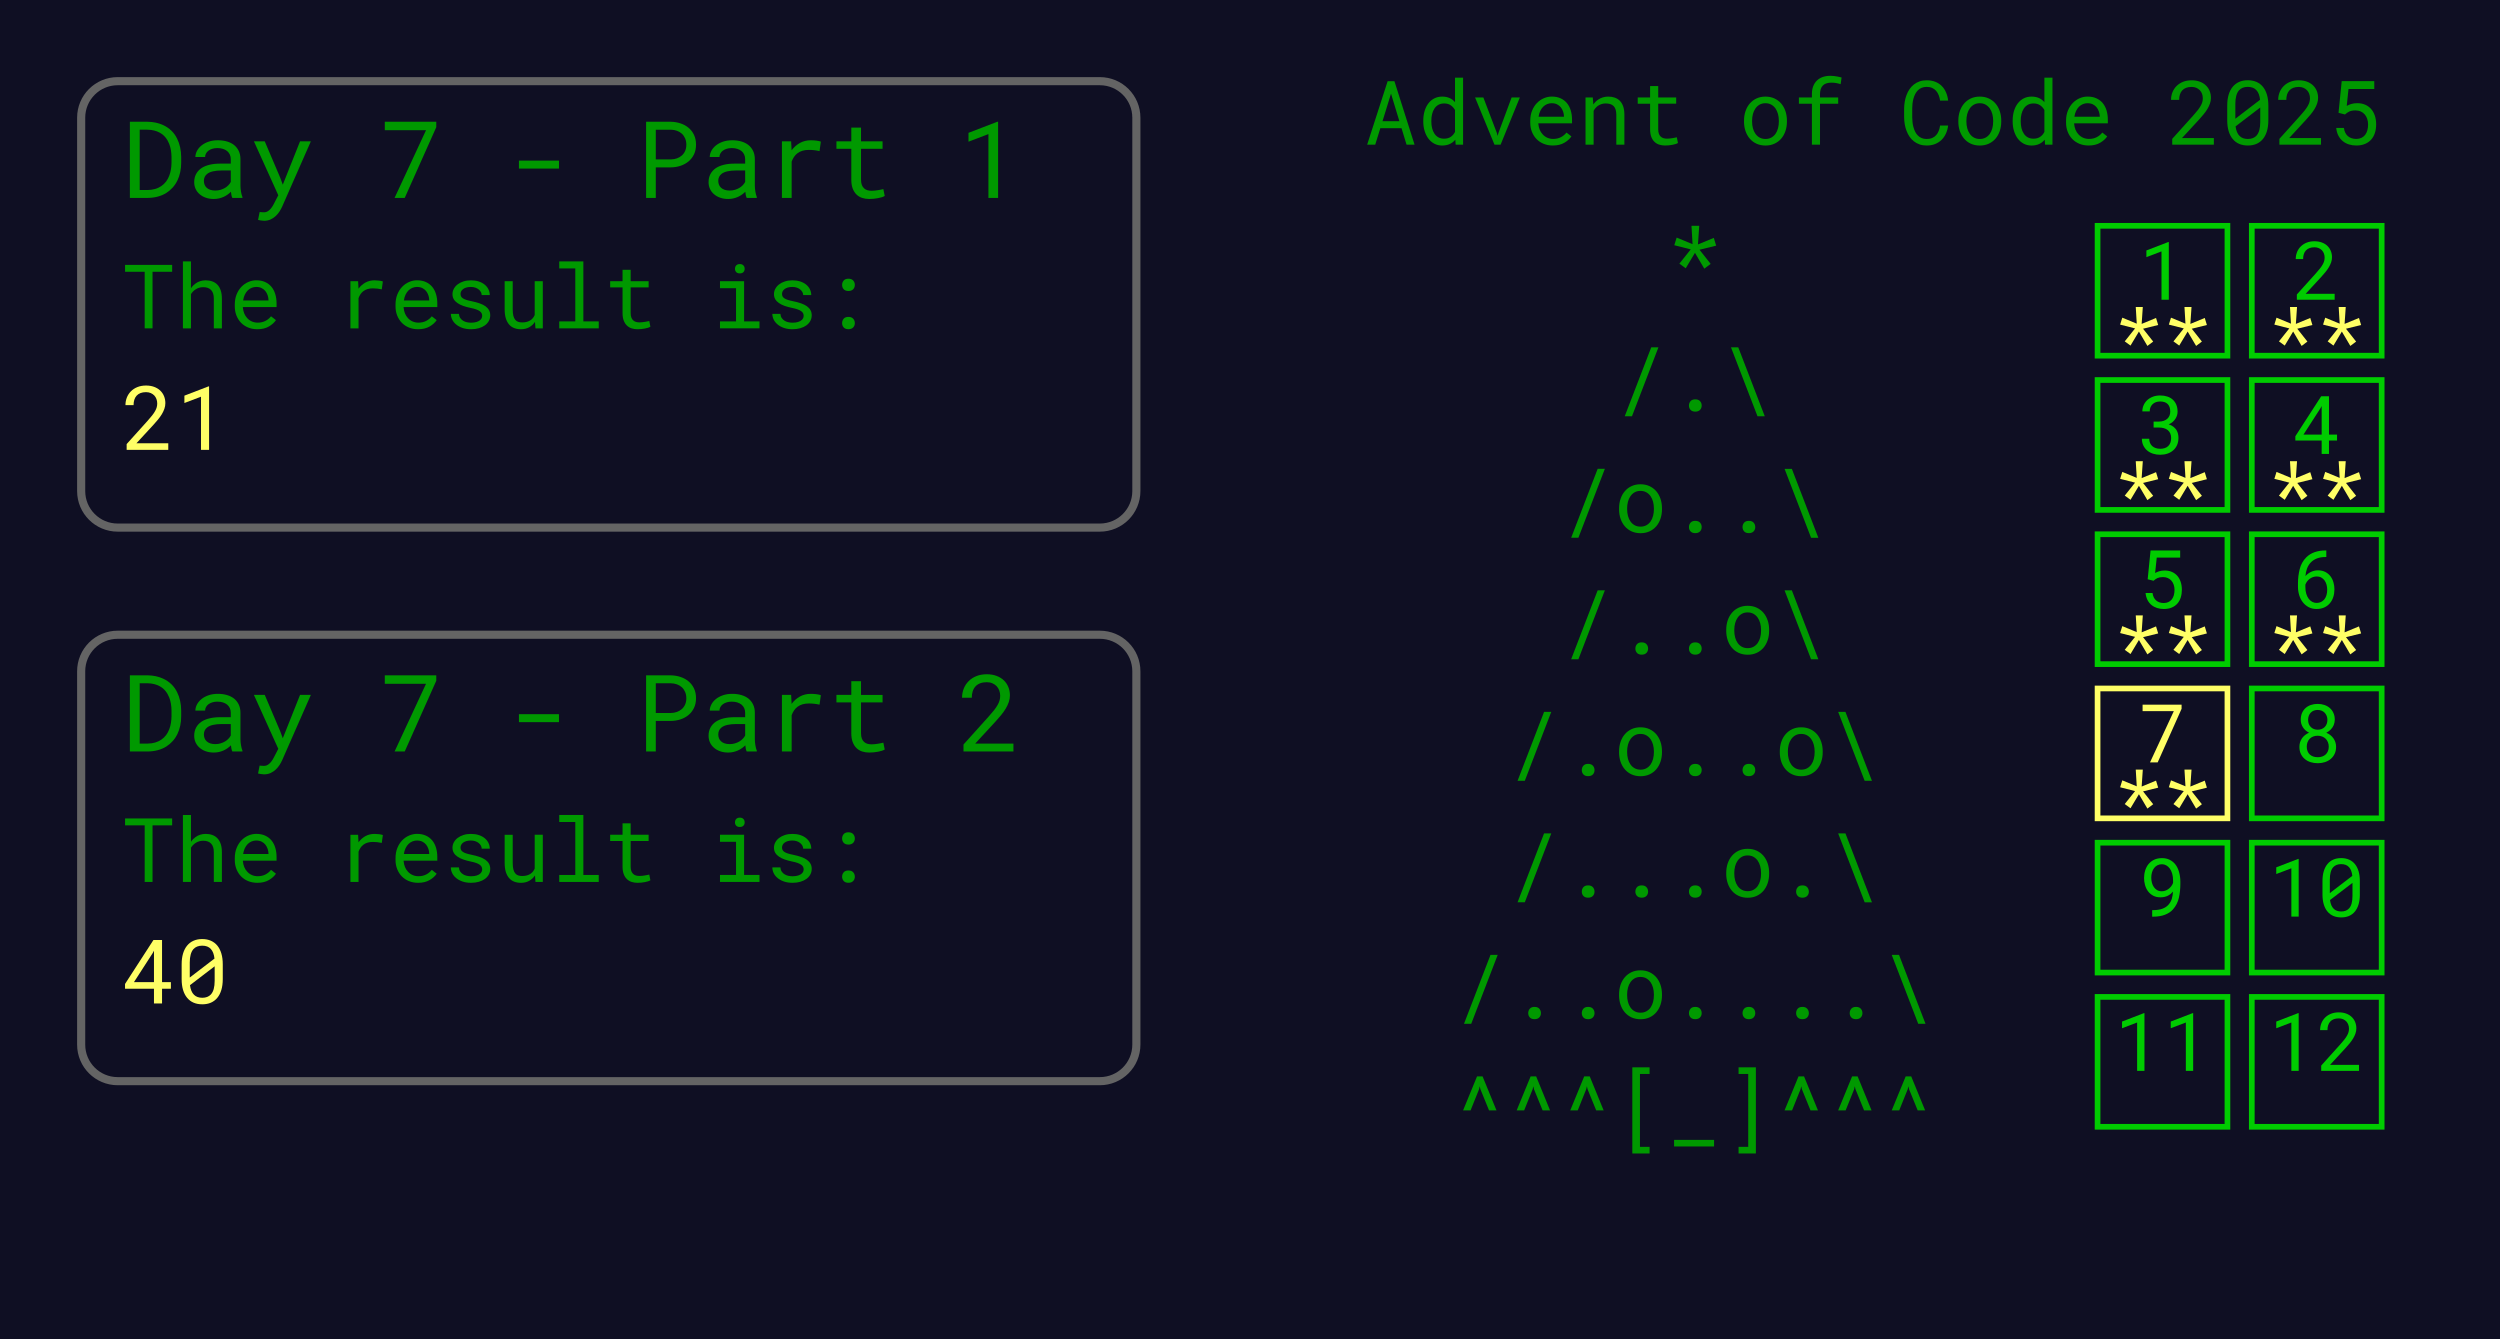 <svg class="typst-doc" viewBox="0 0 308 165" width="308" height="165" xmlns="http://www.w3.org/2000/svg" xmlns:xlink="http://www.w3.org/1999/xlink"><defs><clipPath id="c0"><rect width="308" height="165"/></clipPath></defs><g transform="translate(0,0)"><rect width="308" height="165" fill="white"/><g clip-path="url(#c0)">
    <path class="typst-shape" fill="#0f0f23" fill-rule="nonzero" d="M 0 0v 165 h 308 v -165 Z "/>
    <g>
        <g class="typst-group">
            <g>
                <g class="typst-group" transform="matrix(1 0 0 1 10 10)">
                    <g>
                        <path class="typst-shape" fill="none" stroke="#64646440" stroke-width="1" stroke-linecap="butt" stroke-linejoin="miter" stroke-miterlimit="4" d="M 0 0m 4.5 0 h 121 c 2.485 0 4.5 2.015 4.5 4.5 v 46 c 0 2.485 -2.015 4.5 -4.5 4.5 h -121 c -2.485 0 -4.5 -2.015 -4.5 -4.5 v -46 c 0 -2.485 2.015 -4.5 4.5 -4.5 "/>
                        <g class="typst-group" transform="matrix(1 0 0 1 5 5)">
                            <g>
                                <g class="typst-text" transform="matrix(1 0 0 -1 0 9.384)">
                                    <use xlink:href="#g5CF83030697C0A6F5DDA3AE155295945" x="0" y="0" fill="#009900" fill-rule="nonzero"/>
                                    <use xlink:href="#gEA4284B3265C519BBDB12F5ED0DA6E96" x="7.921" y="0" fill="#009900" fill-rule="nonzero"/>
                                    <use xlink:href="#g15B3DD3BFA29F8028D0420237C7A58C6" x="15.843" y="0" fill="#009900" fill-rule="nonzero"/>
                                    <use xlink:href="#g30B86622F8C98E60E7B8EAD6448BA6D5" x="31.685" y="0" fill="#009900" fill-rule="nonzero"/>
                                    <use xlink:href="#g94D540C94C4C0C46735C8E3C249DFEC8" x="47.528" y="0" fill="#009900" fill-rule="nonzero"/>
                                    <use xlink:href="#gF5A1A572AC3D592DCFE90DD97944FB36" x="63.37" y="0" fill="#009900" fill-rule="nonzero"/>
                                    <use xlink:href="#gEA4284B3265C519BBDB12F5ED0DA6E96" x="71.292" y="0" fill="#009900" fill-rule="nonzero"/>
                                    <use xlink:href="#gE6F0A2FC74C991A2BFA7AB1F9D12FE14" x="79.213" y="0" fill="#009900" fill-rule="nonzero"/>
                                    <use xlink:href="#g613561129963E0C6807664CC195D2A8E" x="87.134" y="0" fill="#009900" fill-rule="nonzero"/>
                                    <use xlink:href="#g23E7229C2E2FBFE805A31E1F927C801C" x="102.977" y="0" fill="#009900" fill-rule="nonzero"/>
                                </g>
                            </g>
                        </g>
                        <g class="typst-text" transform="matrix(1 0 0 -1 5 30.455)">
                            <use xlink:href="#g521B18007ED7DB1936D3C262CFAFA8E7" x="0" y="0" fill="#009900" fill-rule="nonzero"/>
                            <use xlink:href="#gAF5E62F68EAB64257747D4889EBA7CD5" x="6.601" y="0" fill="#009900" fill-rule="nonzero"/>
                            <use xlink:href="#gB964FB2310A27E3C121BED584B0093D2" x="13.202" y="0" fill="#009900" fill-rule="nonzero"/>
                            <use xlink:href="#gAE1A5A02F2654735ECF51833EF35616B" x="26.404" y="0" fill="#009900" fill-rule="nonzero"/>
                            <use xlink:href="#gB964FB2310A27E3C121BED584B0093D2" x="33.005" y="0" fill="#009900" fill-rule="nonzero"/>
                            <use xlink:href="#gF405249A1EED20D4AC7C3B79DF575ABD" x="39.606" y="0" fill="#009900" fill-rule="nonzero"/>
                            <use xlink:href="#g895FE346C267787A72BA37A123CA88B8" x="46.208" y="0" fill="#009900" fill-rule="nonzero"/>
                            <use xlink:href="#g8F0B69C85132B035C800CF46D973A2D" x="52.809" y="0" fill="#009900" fill-rule="nonzero"/>
                            <use xlink:href="#g75438C3804C6F1AF7DAB490F32572CE8" x="59.41" y="0" fill="#009900" fill-rule="nonzero"/>
                            <use xlink:href="#gB141D0F96CEE60ED1DBDFD5CCCAAFFA7" x="72.612" y="0" fill="#009900" fill-rule="nonzero"/>
                            <use xlink:href="#gF405249A1EED20D4AC7C3B79DF575ABD" x="79.213" y="0" fill="#009900" fill-rule="nonzero"/>
                            <use xlink:href="#g625375B0191015D55E41EA56712089F" x="85.814" y="0" fill="#009900" fill-rule="nonzero"/>
                        </g>
                        <g class="typst-text" transform="matrix(1 0 0 -1 5 45.425)">
                            <use xlink:href="#g8C1C2A4B81A20955359C2270594B3A41" x="0" y="0" fill="#ffff66" fill-rule="nonzero"/>
                            <use xlink:href="#g3426A5F99EBF39194998225A0865BC92" x="6.601" y="0" fill="#ffff66" fill-rule="nonzero"/>
                        </g>
                    </g>
                </g>
                <g class="typst-group" transform="matrix(1 0 0 1 10 78.2)">
                    <g>
                        <path class="typst-shape" fill="none" stroke="#64646440" stroke-width="1" stroke-linecap="butt" stroke-linejoin="miter" stroke-miterlimit="4" d="M 0 0m 4.5 0 h 121 c 2.485 0 4.5 2.015 4.5 4.5 v 46 c 0 2.485 -2.015 4.5 -4.5 4.5 h -121 c -2.485 0 -4.5 -2.015 -4.5 -4.5 v -46 c 0 -2.485 2.015 -4.5 4.5 -4.5 "/>
                        <g class="typst-group" transform="matrix(1 0 0 1 5 5)">
                            <g>
                                <g class="typst-text" transform="matrix(1 0 0 -1 0 9.384)">
                                    <use xlink:href="#g5CF83030697C0A6F5DDA3AE155295945" x="0" y="0" fill="#009900" fill-rule="nonzero"/>
                                    <use xlink:href="#gEA4284B3265C519BBDB12F5ED0DA6E96" x="7.921" y="0" fill="#009900" fill-rule="nonzero"/>
                                    <use xlink:href="#g15B3DD3BFA29F8028D0420237C7A58C6" x="15.843" y="0" fill="#009900" fill-rule="nonzero"/>
                                    <use xlink:href="#g30B86622F8C98E60E7B8EAD6448BA6D5" x="31.685" y="0" fill="#009900" fill-rule="nonzero"/>
                                    <use xlink:href="#g94D540C94C4C0C46735C8E3C249DFEC8" x="47.528" y="0" fill="#009900" fill-rule="nonzero"/>
                                    <use xlink:href="#gF5A1A572AC3D592DCFE90DD97944FB36" x="63.37" y="0" fill="#009900" fill-rule="nonzero"/>
                                    <use xlink:href="#gEA4284B3265C519BBDB12F5ED0DA6E96" x="71.292" y="0" fill="#009900" fill-rule="nonzero"/>
                                    <use xlink:href="#gE6F0A2FC74C991A2BFA7AB1F9D12FE14" x="79.213" y="0" fill="#009900" fill-rule="nonzero"/>
                                    <use xlink:href="#g613561129963E0C6807664CC195D2A8E" x="87.134" y="0" fill="#009900" fill-rule="nonzero"/>
                                    <use xlink:href="#g7EE4260D0B8B1596B86DEC5828EDCA04" x="102.977" y="0" fill="#009900" fill-rule="nonzero"/>
                                </g>
                            </g>
                        </g>
                        <g class="typst-text" transform="matrix(1 0 0 -1 5 30.455)">
                            <use xlink:href="#g521B18007ED7DB1936D3C262CFAFA8E7" x="0" y="0" fill="#009900" fill-rule="nonzero"/>
                            <use xlink:href="#gAF5E62F68EAB64257747D4889EBA7CD5" x="6.601" y="0" fill="#009900" fill-rule="nonzero"/>
                            <use xlink:href="#gB964FB2310A27E3C121BED584B0093D2" x="13.202" y="0" fill="#009900" fill-rule="nonzero"/>
                            <use xlink:href="#gAE1A5A02F2654735ECF51833EF35616B" x="26.404" y="0" fill="#009900" fill-rule="nonzero"/>
                            <use xlink:href="#gB964FB2310A27E3C121BED584B0093D2" x="33.005" y="0" fill="#009900" fill-rule="nonzero"/>
                            <use xlink:href="#gF405249A1EED20D4AC7C3B79DF575ABD" x="39.606" y="0" fill="#009900" fill-rule="nonzero"/>
                            <use xlink:href="#g895FE346C267787A72BA37A123CA88B8" x="46.208" y="0" fill="#009900" fill-rule="nonzero"/>
                            <use xlink:href="#g8F0B69C85132B035C800CF46D973A2D" x="52.809" y="0" fill="#009900" fill-rule="nonzero"/>
                            <use xlink:href="#g75438C3804C6F1AF7DAB490F32572CE8" x="59.41" y="0" fill="#009900" fill-rule="nonzero"/>
                            <use xlink:href="#gB141D0F96CEE60ED1DBDFD5CCCAAFFA7" x="72.612" y="0" fill="#009900" fill-rule="nonzero"/>
                            <use xlink:href="#gF405249A1EED20D4AC7C3B79DF575ABD" x="79.213" y="0" fill="#009900" fill-rule="nonzero"/>
                            <use xlink:href="#g625375B0191015D55E41EA56712089F" x="85.814" y="0" fill="#009900" fill-rule="nonzero"/>
                        </g>
                        <g class="typst-text" transform="matrix(1 0 0 -1 5 45.425)">
                            <use xlink:href="#g36B23EC795C890FF84D30B2174F1CD42" x="0" y="0" fill="#ffff66" fill-rule="nonzero"/>
                            <use xlink:href="#g17C78356B18CD743BDD3B12107D71B7D" x="6.601" y="0" fill="#ffff66" fill-rule="nonzero"/>
                        </g>
                    </g>
                </g>
                <g class="typst-group">
                    <g>
                        <g class="typst-group" transform="matrix(1 0 0 1 168 10)">
                            <g>
                                <g class="typst-text" transform="matrix(1 0 0 -1 0 7.82)">
                                    <use xlink:href="#g56C94841BA70D716444DAAD3BD5A8EB8" x="0" y="0" fill="#009900" fill-rule="nonzero"/>
                                    <use xlink:href="#g7E1D35CE93FDB66BA2DD0367244A2263" x="6.601" y="0" fill="#009900" fill-rule="nonzero"/>
                                    <use xlink:href="#g1EFC1B8CD8FC905B9AD03E7ED1D80FEF" x="13.202" y="0" fill="#009900" fill-rule="nonzero"/>
                                    <use xlink:href="#gB964FB2310A27E3C121BED584B0093D2" x="19.803" y="0" fill="#009900" fill-rule="nonzero"/>
                                    <use xlink:href="#g846BDFFF0DD5F693C6297E2786246993" x="26.404" y="0" fill="#009900" fill-rule="nonzero"/>
                                    <use xlink:href="#g75438C3804C6F1AF7DAB490F32572CE8" x="33.005" y="0" fill="#009900" fill-rule="nonzero"/>
                                    <use xlink:href="#g66DC7F52175B9D8EF71BE4CF22FDDA02" x="46.208" y="0" fill="#009900" fill-rule="nonzero"/>
                                    <use xlink:href="#g2D37A0DA37B07AF6C544BC3F7841C3A" x="52.809" y="0" fill="#009900" fill-rule="nonzero"/>
                                    <use xlink:href="#g8E611E68E8420B4B4EF22D127F79431A" x="66.011" y="0" fill="#009900" fill-rule="nonzero"/>
                                    <use xlink:href="#g66DC7F52175B9D8EF71BE4CF22FDDA02" x="72.612" y="0" fill="#009900" fill-rule="nonzero"/>
                                    <use xlink:href="#g7E1D35CE93FDB66BA2DD0367244A2263" x="79.213" y="0" fill="#009900" fill-rule="nonzero"/>
                                    <use xlink:href="#gB964FB2310A27E3C121BED584B0093D2" x="85.814" y="0" fill="#009900" fill-rule="nonzero"/>
                                    <use xlink:href="#g8C1C2A4B81A20955359C2270594B3A41" x="99.016" y="0" fill="#009900" fill-rule="nonzero"/>
                                    <use xlink:href="#g17C78356B18CD743BDD3B12107D71B7D" x="105.617" y="0" fill="#009900" fill-rule="nonzero"/>
                                    <use xlink:href="#g8C1C2A4B81A20955359C2270594B3A41" x="112.218" y="0" fill="#009900" fill-rule="nonzero"/>
                                    <use xlink:href="#g151DC20317B349C7537D9915A4F3A426" x="118.819" y="0" fill="#009900" fill-rule="nonzero"/>
                                </g>
                            </g>
                        </g>
                        <g class="typst-group">
                            <g>
                                <g class="typst-text" transform="matrix(1 0 0 -1 179.011 35.641)">
                                    <use xlink:href="#gDB5CB46053AC3FC441DA2369CDAF935" x="26.404" y="0" fill="#009900" fill-rule="nonzero"/>
                                </g>
                                <g class="typst-text" transform="matrix(1 0 0 -1 179.011 50.611)">
                                    <use xlink:href="#gFD9E9E9D125E383413FB7C601736EC03" x="19.803" y="0" fill="#009900" fill-rule="nonzero"/>
                                    <use xlink:href="#gB6CE1D71D8E0206F9C9F315B2A50557A" x="26.404" y="0" fill="#009900" fill-rule="nonzero"/>
                                    <use xlink:href="#gD8D5261EF8F7DFBC5D7428E1B090AC9D" x="33.005" y="0" fill="#009900" fill-rule="nonzero"/>
                                </g>
                                <g class="typst-text" transform="matrix(1 0 0 -1 179.011 65.581)">
                                    <use xlink:href="#gFD9E9E9D125E383413FB7C601736EC03" x="13.202" y="0" fill="#009900" fill-rule="nonzero"/>
                                    <use xlink:href="#g66DC7F52175B9D8EF71BE4CF22FDDA02" x="19.803" y="0" fill="#009900" fill-rule="nonzero"/>
                                    <use xlink:href="#gB6CE1D71D8E0206F9C9F315B2A50557A" x="26.404" y="0" fill="#009900" fill-rule="nonzero"/>
                                    <use xlink:href="#gB6CE1D71D8E0206F9C9F315B2A50557A" x="33.005" y="0" fill="#009900" fill-rule="nonzero"/>
                                    <use xlink:href="#gD8D5261EF8F7DFBC5D7428E1B090AC9D" x="39.606" y="0" fill="#009900" fill-rule="nonzero"/>
                                </g>
                                <g class="typst-text" transform="matrix(1 0 0 -1 179.011 80.552)">
                                    <use xlink:href="#gFD9E9E9D125E383413FB7C601736EC03" x="13.202" y="0" fill="#009900" fill-rule="nonzero"/>
                                    <use xlink:href="#gB6CE1D71D8E0206F9C9F315B2A50557A" x="19.803" y="0" fill="#009900" fill-rule="nonzero"/>
                                    <use xlink:href="#gB6CE1D71D8E0206F9C9F315B2A50557A" x="26.404" y="0" fill="#009900" fill-rule="nonzero"/>
                                    <use xlink:href="#g66DC7F52175B9D8EF71BE4CF22FDDA02" x="33.005" y="0" fill="#009900" fill-rule="nonzero"/>
                                    <use xlink:href="#gD8D5261EF8F7DFBC5D7428E1B090AC9D" x="39.606" y="0" fill="#009900" fill-rule="nonzero"/>
                                </g>
                                <g class="typst-text" transform="matrix(1 0 0 -1 179.011 95.522)">
                                    <use xlink:href="#gFD9E9E9D125E383413FB7C601736EC03" x="6.601" y="0" fill="#009900" fill-rule="nonzero"/>
                                    <use xlink:href="#gB6CE1D71D8E0206F9C9F315B2A50557A" x="13.202" y="0" fill="#009900" fill-rule="nonzero"/>
                                    <use xlink:href="#g66DC7F52175B9D8EF71BE4CF22FDDA02" x="19.803" y="0" fill="#009900" fill-rule="nonzero"/>
                                    <use xlink:href="#gB6CE1D71D8E0206F9C9F315B2A50557A" x="26.404" y="0" fill="#009900" fill-rule="nonzero"/>
                                    <use xlink:href="#gB6CE1D71D8E0206F9C9F315B2A50557A" x="33.005" y="0" fill="#009900" fill-rule="nonzero"/>
                                    <use xlink:href="#g66DC7F52175B9D8EF71BE4CF22FDDA02" x="39.606" y="0" fill="#009900" fill-rule="nonzero"/>
                                    <use xlink:href="#gD8D5261EF8F7DFBC5D7428E1B090AC9D" x="46.208" y="0" fill="#009900" fill-rule="nonzero"/>
                                </g>
                                <g class="typst-text" transform="matrix(1 0 0 -1 179.011 110.492)">
                                    <use xlink:href="#gFD9E9E9D125E383413FB7C601736EC03" x="6.601" y="0" fill="#009900" fill-rule="nonzero"/>
                                    <use xlink:href="#gB6CE1D71D8E0206F9C9F315B2A50557A" x="13.202" y="0" fill="#009900" fill-rule="nonzero"/>
                                    <use xlink:href="#gB6CE1D71D8E0206F9C9F315B2A50557A" x="19.803" y="0" fill="#009900" fill-rule="nonzero"/>
                                    <use xlink:href="#gB6CE1D71D8E0206F9C9F315B2A50557A" x="26.404" y="0" fill="#009900" fill-rule="nonzero"/>
                                    <use xlink:href="#g66DC7F52175B9D8EF71BE4CF22FDDA02" x="33.005" y="0" fill="#009900" fill-rule="nonzero"/>
                                    <use xlink:href="#gB6CE1D71D8E0206F9C9F315B2A50557A" x="39.606" y="0" fill="#009900" fill-rule="nonzero"/>
                                    <use xlink:href="#gD8D5261EF8F7DFBC5D7428E1B090AC9D" x="46.208" y="0" fill="#009900" fill-rule="nonzero"/>
                                </g>
                                <g class="typst-text" transform="matrix(1 0 0 -1 179.011 125.462)">
                                    <use xlink:href="#gFD9E9E9D125E383413FB7C601736EC03" x="0" y="0" fill="#009900" fill-rule="nonzero"/>
                                    <use xlink:href="#gB6CE1D71D8E0206F9C9F315B2A50557A" x="6.601" y="0" fill="#009900" fill-rule="nonzero"/>
                                    <use xlink:href="#gB6CE1D71D8E0206F9C9F315B2A50557A" x="13.202" y="0" fill="#009900" fill-rule="nonzero"/>
                                    <use xlink:href="#g66DC7F52175B9D8EF71BE4CF22FDDA02" x="19.803" y="0" fill="#009900" fill-rule="nonzero"/>
                                    <use xlink:href="#gB6CE1D71D8E0206F9C9F315B2A50557A" x="26.404" y="0" fill="#009900" fill-rule="nonzero"/>
                                    <use xlink:href="#gB6CE1D71D8E0206F9C9F315B2A50557A" x="33.005" y="0" fill="#009900" fill-rule="nonzero"/>
                                    <use xlink:href="#gB6CE1D71D8E0206F9C9F315B2A50557A" x="39.606" y="0" fill="#009900" fill-rule="nonzero"/>
                                    <use xlink:href="#gB6CE1D71D8E0206F9C9F315B2A50557A" x="46.208" y="0" fill="#009900" fill-rule="nonzero"/>
                                    <use xlink:href="#gD8D5261EF8F7DFBC5D7428E1B090AC9D" x="52.809" y="0" fill="#009900" fill-rule="nonzero"/>
                                </g>
                                <g class="typst-text" transform="matrix(1 0 0 -1 179.011 140.433)">
                                    <use xlink:href="#g882B08132505DCAD0F313D481B857CE3" x="0" y="0" fill="#009900" fill-rule="nonzero"/>
                                    <use xlink:href="#g882B08132505DCAD0F313D481B857CE3" x="6.601" y="0" fill="#009900" fill-rule="nonzero"/>
                                    <use xlink:href="#g882B08132505DCAD0F313D481B857CE3" x="13.202" y="0" fill="#009900" fill-rule="nonzero"/>
                                    <use xlink:href="#g177900E49029721DAE4C24FBF25F3068" x="19.803" y="0" fill="#009900" fill-rule="nonzero"/>
                                    <use xlink:href="#g75FD7FE4FBCC58D66694CB112D9E87ED" x="26.404" y="0" fill="#009900" fill-rule="nonzero"/>
                                    <use xlink:href="#g93208F33C88FE39845C372FE0DD3C3B9" x="33.005" y="0" fill="#009900" fill-rule="nonzero"/>
                                    <use xlink:href="#g882B08132505DCAD0F313D481B857CE3" x="39.606" y="0" fill="#009900" fill-rule="nonzero"/>
                                    <use xlink:href="#g882B08132505DCAD0F313D481B857CE3" x="46.208" y="0" fill="#009900" fill-rule="nonzero"/>
                                    <use xlink:href="#g882B08132505DCAD0F313D481B857CE3" x="52.809" y="0" fill="#009900" fill-rule="nonzero"/>
                                </g>
                                <g class="typst-group">
                                    <g>
                                        <g class="typst-group" transform="matrix(1 0 0 1 258.42 27.82)">
                                            <g>
                                                <path class="typst-shape" fill="none" stroke="#00cc00" stroke-width="0.7" stroke-linecap="butt" stroke-linejoin="miter" stroke-miterlimit="4" d="M 0 0v 16 h 16 v -16 Z "/>
                                                <g class="typst-group" transform="matrix(1 0 0 1 0 2)">
                                                    <g>
                                                        <g class="typst-text" transform="matrix(1 0 0 -1 5 7.109)">
                                                            <use xlink:href="#gFC0517A6D775F337DA9D0E180D0A0B42" x="0" y="0" fill="#00cc00" fill-rule="nonzero"/>
                                                        </g>
                                                        <g class="typst-text" transform="matrix(1 0 0 -1 1.999 15.109)">
                                                            <use xlink:href="#gFE4F7949A9C4B9F666C53801040D4D40" x="0" y="0" fill="#ffff66" fill-rule="nonzero"/>
                                                            <use xlink:href="#gFE4F7949A9C4B9F666C53801040D4D40" x="6.001" y="0" fill="#ffff66" fill-rule="nonzero"/>
                                                        </g>
                                                    </g>
                                                </g>
                                            </g>
                                        </g>
                                        <g class="typst-group" transform="matrix(1 0 0 1 277.42 27.82)">
                                            <g>
                                                <path class="typst-shape" fill="none" stroke="#00cc00" stroke-width="0.7" stroke-linecap="butt" stroke-linejoin="miter" stroke-miterlimit="4" d="M 0 0v 16 h 16 v -16 Z "/>
                                                <g class="typst-group" transform="matrix(1 0 0 1 0 2)">
                                                    <g>
                                                        <g class="typst-text" transform="matrix(1 0 0 -1 5 7.109)">
                                                            <use xlink:href="#g24D09D07EE140FE3D43CA81D38048B90" x="0" y="0" fill="#00cc00" fill-rule="nonzero"/>
                                                        </g>
                                                        <g class="typst-text" transform="matrix(1 0 0 -1 1.999 15.109)">
                                                            <use xlink:href="#gFE4F7949A9C4B9F666C53801040D4D40" x="0" y="0" fill="#ffff66" fill-rule="nonzero"/>
                                                            <use xlink:href="#gFE4F7949A9C4B9F666C53801040D4D40" x="6.001" y="0" fill="#ffff66" fill-rule="nonzero"/>
                                                        </g>
                                                    </g>
                                                </g>
                                            </g>
                                        </g>
                                        <g class="typst-group">
                                            <g>
                                                <g class="typst-group" transform="matrix(1 0 0 1 258.42 46.82)">
                                                    <g>
                                                        <path class="typst-shape" fill="none" stroke="#00cc00" stroke-width="0.7" stroke-linecap="butt" stroke-linejoin="miter" stroke-miterlimit="4" d="M 0 0v 16 h 16 v -16 Z "/>
                                                        <g class="typst-group" transform="matrix(1 0 0 1 0 2)">
                                                            <g>
                                                                <g class="typst-text" transform="matrix(1 0 0 -1 5 7.109)">
                                                                    <use xlink:href="#g59F13EBC3932906562DFDE0B229B41EE" x="0" y="0" fill="#00cc00" fill-rule="nonzero"/>
                                                                </g>
                                                                <g class="typst-text" transform="matrix(1 0 0 -1 1.999 15.109)">
                                                                    <use xlink:href="#gFE4F7949A9C4B9F666C53801040D4D40" x="0" y="0" fill="#ffff66" fill-rule="nonzero"/>
                                                                    <use xlink:href="#gFE4F7949A9C4B9F666C53801040D4D40" x="6.001" y="0" fill="#ffff66" fill-rule="nonzero"/>
                                                                </g>
                                                            </g>
                                                        </g>
                                                    </g>
                                                </g>
                                                <g class="typst-group" transform="matrix(1 0 0 1 277.42 46.82)">
                                                    <g>
                                                        <path class="typst-shape" fill="none" stroke="#00cc00" stroke-width="0.7" stroke-linecap="butt" stroke-linejoin="miter" stroke-miterlimit="4" d="M 0 0v 16 h 16 v -16 Z "/>
                                                        <g class="typst-group" transform="matrix(1 0 0 1 0 2)">
                                                            <g>
                                                                <g class="typst-text" transform="matrix(1 0 0 -1 5 7.109)">
                                                                    <use xlink:href="#gD85E465957588E6E5AF6ACBE6E969987" x="0" y="0" fill="#00cc00" fill-rule="nonzero"/>
                                                                </g>
                                                                <g class="typst-text" transform="matrix(1 0 0 -1 1.999 15.109)">
                                                                    <use xlink:href="#gFE4F7949A9C4B9F666C53801040D4D40" x="0" y="0" fill="#ffff66" fill-rule="nonzero"/>
                                                                    <use xlink:href="#gFE4F7949A9C4B9F666C53801040D4D40" x="6.001" y="0" fill="#ffff66" fill-rule="nonzero"/>
                                                                </g>
                                                            </g>
                                                        </g>
                                                    </g>
                                                </g>
                                            </g>
                                        </g>
                                        <g class="typst-group">
                                            <g>
                                                <g class="typst-group" transform="matrix(1 0 0 1 258.42 65.82)">
                                                    <g>
                                                        <path class="typst-shape" fill="none" stroke="#00cc00" stroke-width="0.7" stroke-linecap="butt" stroke-linejoin="miter" stroke-miterlimit="4" d="M 0 0v 16 h 16 v -16 Z "/>
                                                        <g class="typst-group" transform="matrix(1 0 0 1 0 2)">
                                                            <g>
                                                                <g class="typst-text" transform="matrix(1 0 0 -1 5 7.109)">
                                                                    <use xlink:href="#g2F32D9C391B74891C6305819A44DA8D1" x="0" y="0" fill="#00cc00" fill-rule="nonzero"/>
                                                                </g>
                                                                <g class="typst-text" transform="matrix(1 0 0 -1 1.999 15.109)">
                                                                    <use xlink:href="#gFE4F7949A9C4B9F666C53801040D4D40" x="0" y="0" fill="#ffff66" fill-rule="nonzero"/>
                                                                    <use xlink:href="#gFE4F7949A9C4B9F666C53801040D4D40" x="6.001" y="0" fill="#ffff66" fill-rule="nonzero"/>
                                                                </g>
                                                            </g>
                                                        </g>
                                                    </g>
                                                </g>
                                                <g class="typst-group" transform="matrix(1 0 0 1 277.42 65.82)">
                                                    <g>
                                                        <path class="typst-shape" fill="none" stroke="#00cc00" stroke-width="0.7" stroke-linecap="butt" stroke-linejoin="miter" stroke-miterlimit="4" d="M 0 0v 16 h 16 v -16 Z "/>
                                                        <g class="typst-group" transform="matrix(1 0 0 1 0 2)">
                                                            <g>
                                                                <g class="typst-text" transform="matrix(1 0 0 -1 5 7.109)">
                                                                    <use xlink:href="#g406E137D492F3754C7EE300ADAF48D14" x="0" y="0" fill="#00cc00" fill-rule="nonzero"/>
                                                                </g>
                                                                <g class="typst-text" transform="matrix(1 0 0 -1 1.999 15.109)">
                                                                    <use xlink:href="#gFE4F7949A9C4B9F666C53801040D4D40" x="0" y="0" fill="#ffff66" fill-rule="nonzero"/>
                                                                    <use xlink:href="#gFE4F7949A9C4B9F666C53801040D4D40" x="6.001" y="0" fill="#ffff66" fill-rule="nonzero"/>
                                                                </g>
                                                            </g>
                                                        </g>
                                                    </g>
                                                </g>
                                            </g>
                                        </g>
                                        <g class="typst-group">
                                            <g>
                                                <g class="typst-group" transform="matrix(1 0 0 1 258.42 84.82)">
                                                    <g>
                                                        <path class="typst-shape" fill="none" stroke="#ffff66" stroke-width="0.7" stroke-linecap="butt" stroke-linejoin="miter" stroke-miterlimit="4" d="M 0 0v 16 h 16 v -16 Z "/>
                                                        <g class="typst-group" transform="matrix(1 0 0 1 0 2)">
                                                            <g>
                                                                <g class="typst-text" transform="matrix(1 0 0 -1 5 7.109)">
                                                                    <use xlink:href="#g9EBCC25D847F66E002D906273A1EF894" x="0" y="0" fill="#ffff66" fill-rule="nonzero"/>
                                                                </g>
                                                                <g class="typst-text" transform="matrix(1 0 0 -1 1.999 15.109)">
                                                                    <use xlink:href="#gFE4F7949A9C4B9F666C53801040D4D40" x="0" y="0" fill="#ffff66" fill-rule="nonzero"/>
                                                                    <use xlink:href="#gFE4F7949A9C4B9F666C53801040D4D40" x="6.001" y="0" fill="#ffff66" fill-rule="nonzero"/>
                                                                </g>
                                                            </g>
                                                        </g>
                                                    </g>
                                                </g>
                                                <g class="typst-group" transform="matrix(1 0 0 1 277.42 84.82)">
                                                    <g>
                                                        <path class="typst-shape" fill="none" stroke="#00cc00" stroke-width="0.7" stroke-linecap="butt" stroke-linejoin="miter" stroke-miterlimit="4" d="M 0 0v 16 h 16 v -16 Z "/>
                                                        <g class="typst-group" transform="matrix(1 0 0 1 0 2)">
                                                            <g>
                                                                <g class="typst-text" transform="matrix(1 0 0 -1 5 7.109)">
                                                                    <use xlink:href="#g8C5CD927B7BC8563AB1842735A1C1F4B" x="0" y="0" fill="#00cc00" fill-rule="nonzero"/>
                                                                </g>
                                                                <g class="typst-text" transform="matrix(1 0 0 -1 1.999 15.109)">
                                                                    <use xlink:href="#gFE4F7949A9C4B9F666C53801040D4D40" x="0" y="0" fill="#0f0f23" fill-rule="nonzero"/>
                                                                    <use xlink:href="#gFE4F7949A9C4B9F666C53801040D4D40" x="6.001" y="0" fill="#0f0f23" fill-rule="nonzero"/>
                                                                </g>
                                                            </g>
                                                        </g>
                                                    </g>
                                                </g>
                                            </g>
                                        </g>
                                        <g class="typst-group">
                                            <g>
                                                <g class="typst-group" transform="matrix(1 0 0 1 258.42 103.82)">
                                                    <g>
                                                        <path class="typst-shape" fill="none" stroke="#00cc00" stroke-width="0.7" stroke-linecap="butt" stroke-linejoin="miter" stroke-miterlimit="4" d="M 0 0v 16 h 16 v -16 Z "/>
                                                        <g class="typst-group" transform="matrix(1 0 0 1 0 2)">
                                                            <g>
                                                                <g class="typst-text" transform="matrix(1 0 0 -1 5 7.109)">
                                                                    <use xlink:href="#g8F229B540C4CE70E90595353597C007C" x="0" y="0" fill="#00cc00" fill-rule="nonzero"/>
                                                                </g>
                                                                <g class="typst-text" transform="matrix(1 0 0 -1 1.999 15.109)">
                                                                    <use xlink:href="#gFE4F7949A9C4B9F666C53801040D4D40" x="0" y="0" fill="#0f0f23" fill-rule="nonzero"/>
                                                                    <use xlink:href="#gFE4F7949A9C4B9F666C53801040D4D40" x="6.001" y="0" fill="#0f0f23" fill-rule="nonzero"/>
                                                                </g>
                                                            </g>
                                                        </g>
                                                    </g>
                                                </g>
                                                <g class="typst-group" transform="matrix(1 0 0 1 277.42 103.82)">
                                                    <g>
                                                        <path class="typst-shape" fill="none" stroke="#00cc00" stroke-width="0.7" stroke-linecap="butt" stroke-linejoin="miter" stroke-miterlimit="4" d="M 0 0v 16 h 16 v -16 Z "/>
                                                        <g class="typst-group" transform="matrix(1 0 0 1 0 2)">
                                                            <g>
                                                                <g class="typst-text" transform="matrix(1 0 0 -1 1.999 7.109)">
                                                                    <use xlink:href="#gFC0517A6D775F337DA9D0E180D0A0B42" x="0" y="0" fill="#00cc00" fill-rule="nonzero"/>
                                                                    <use xlink:href="#gC141D9E969BC184ACF1FF3A79922B11C" x="6.001" y="0" fill="#00cc00" fill-rule="nonzero"/>
                                                                </g>
                                                                <g class="typst-text" transform="matrix(1 0 0 -1 1.999 15.109)">
                                                                    <use xlink:href="#gFE4F7949A9C4B9F666C53801040D4D40" x="0" y="0" fill="#0f0f23" fill-rule="nonzero"/>
                                                                    <use xlink:href="#gFE4F7949A9C4B9F666C53801040D4D40" x="6.001" y="0" fill="#0f0f23" fill-rule="nonzero"/>
                                                                </g>
                                                            </g>
                                                        </g>
                                                    </g>
                                                </g>
                                            </g>
                                        </g>
                                        <g class="typst-group">
                                            <g>
                                                <g class="typst-group" transform="matrix(1 0 0 1 258.42 122.82)">
                                                    <g>
                                                        <path class="typst-shape" fill="none" stroke="#00cc00" stroke-width="0.7" stroke-linecap="butt" stroke-linejoin="miter" stroke-miterlimit="4" d="M 0 0v 16 h 16 v -16 Z "/>
                                                        <g class="typst-group" transform="matrix(1 0 0 1 0 2)">
                                                            <g>
                                                                <g class="typst-text" transform="matrix(1 0 0 -1 1.999 7.109)">
                                                                    <use xlink:href="#gFC0517A6D775F337DA9D0E180D0A0B42" x="0" y="0" fill="#00cc00" fill-rule="nonzero"/>
                                                                    <use xlink:href="#gFC0517A6D775F337DA9D0E180D0A0B42" x="6.001" y="0" fill="#00cc00" fill-rule="nonzero"/>
                                                                </g>
                                                                <g class="typst-text" transform="matrix(1 0 0 -1 1.999 15.109)">
                                                                    <use xlink:href="#gFE4F7949A9C4B9F666C53801040D4D40" x="0" y="0" fill="#0f0f23" fill-rule="nonzero"/>
                                                                    <use xlink:href="#gFE4F7949A9C4B9F666C53801040D4D40" x="6.001" y="0" fill="#0f0f23" fill-rule="nonzero"/>
                                                                </g>
                                                            </g>
                                                        </g>
                                                    </g>
                                                </g>
                                                <g class="typst-group" transform="matrix(1 0 0 1 277.42 122.82)">
                                                    <g>
                                                        <path class="typst-shape" fill="none" stroke="#00cc00" stroke-width="0.7" stroke-linecap="butt" stroke-linejoin="miter" stroke-miterlimit="4" d="M 0 0v 16 h 16 v -16 Z "/>
                                                        <g class="typst-group" transform="matrix(1 0 0 1 0 2)">
                                                            <g>
                                                                <g class="typst-text" transform="matrix(1 0 0 -1 1.999 7.109)">
                                                                    <use xlink:href="#gFC0517A6D775F337DA9D0E180D0A0B42" x="0" y="0" fill="#00cc00" fill-rule="nonzero"/>
                                                                    <use xlink:href="#g24D09D07EE140FE3D43CA81D38048B90" x="6.001" y="0" fill="#00cc00" fill-rule="nonzero"/>
                                                                </g>
                                                                <g class="typst-text" transform="matrix(1 0 0 -1 1.999 15.109)">
                                                                    <use xlink:href="#gFE4F7949A9C4B9F666C53801040D4D40" x="0" y="0" fill="#0f0f23" fill-rule="nonzero"/>
                                                                    <use xlink:href="#gFE4F7949A9C4B9F666C53801040D4D40" x="6.001" y="0" fill="#0f0f23" fill-rule="nonzero"/>
                                                                </g>
                                                            </g>
                                                        </g>
                                                    </g>
                                                </g>
                                            </g>
                                        </g>
                                    </g>
                                </g>
                            </g>
                        </g>
                    </g>
                </g>
            </g>
        </g>
    </g>
    <defs id="glyph">
        <symbol id="g5CF83030697C0A6F5DDA3AE155295945" overflow="visible">
            <path d="M 0 0m 0.999 0 h 2.172 q 0.677 0.006 1.26 0.161 q 0.583 0.155 1.047 0.445 q 0.438 0.277 0.793 0.67 q 0.354 0.393 0.587 0.877 q 0.226 0.464 0.345 1.018 q 0.119 0.554 0.119 1.173 v 0.69 q -0.006 0.645 -0.132 1.212 q -0.126 0.567 -0.364 1.044 q -0.264 0.561 -0.706 0.989 q -0.442 0.429 -1.015 0.693 q -0.412 0.193 -0.899 0.3 q -0.487 0.106 -1.034 0.113 h -2.172 v -9.384 Z m 1.212 8.405 h 0.96 q 0.445 -0.006 0.819 -0.1 q 0.374 -0.093 0.677 -0.261 q 0.425 -0.226 0.719 -0.59 q 0.293 -0.364 0.467 -0.815 q 0.135 -0.348 0.203 -0.751 q 0.068 -0.403 0.074 -0.841 v -0.703 q -0.006 -0.432 -0.071 -0.828 q -0.064 -0.396 -0.193 -0.738 q -0.148 -0.419 -0.403 -0.757 q -0.255 -0.338 -0.603 -0.57 q -0.329 -0.226 -0.751 -0.348 q -0.422 -0.122 -0.938 -0.129 h -0.96 v 7.431 Z "/>
        </symbol>
        <symbol id="gEA4284B3265C519BBDB12F5ED0DA6E96" overflow="visible">
            <path d="M 0 0m 5.704 0 h 1.244 v 0.103 q -0.116 0.29 -0.18 0.68 q -0.064 0.39 -0.064 0.738 v 3.242 q 0 0.587 -0.213 1.025 q -0.213 0.438 -0.58 0.735 q -0.374 0.29 -0.883 0.435 q -0.509 0.145 -1.102 0.145 q -0.651 0 -1.163 -0.18 q -0.512 -0.18 -0.867 -0.471 q -0.361 -0.296 -0.551 -0.664 q -0.19 -0.367 -0.197 -0.748 h 1.199 q 0 0.219 0.106 0.422 q 0.106 0.203 0.3 0.351 q 0.193 0.148 0.474 0.238 q 0.28 0.09 0.635 0.09 q 0.38 0 0.686 -0.097 q 0.306 -0.097 0.519 -0.271 q 0.213 -0.18 0.329 -0.432 q 0.116 -0.251 0.116 -0.567 v -0.548 h -1.302 q -0.728 0 -1.318 -0.142 q -0.59 -0.142 -1.009 -0.425 q -0.419 -0.29 -0.648 -0.722 q -0.229 -0.432 -0.229 -1.005 q 0 -0.438 0.171 -0.815 q 0.171 -0.377 0.487 -0.648 q 0.309 -0.277 0.757 -0.438 q 0.448 -0.161 1.002 -0.161 q 0.342 0 0.645 0.071 q 0.303 0.071 0.574 0.193 q 0.264 0.122 0.487 0.284 q 0.222 0.161 0.403 0.342 q 0.019 -0.219 0.061 -0.422 q 0.042 -0.203 0.113 -0.338 Z m -2.108 0.909 q -0.348 0 -0.612 0.09 q -0.264 0.09 -0.438 0.251 q -0.174 0.155 -0.261 0.374 q -0.087 0.219 -0.087 0.477 q 0 0.271 0.1 0.483 q 0.1 0.213 0.293 0.367 q 0.271 0.219 0.732 0.325 q 0.461 0.106 1.08 0.106 h 1.109 v -1.412 q -0.103 -0.206 -0.284 -0.396 q -0.18 -0.19 -0.425 -0.338 q -0.251 -0.148 -0.554 -0.238 q -0.303 -0.09 -0.651 -0.09 Z "/>
        </symbol>
        <symbol id="g15B3DD3BFA29F8028D0420237C7A58C6" overflow="visible">
            <path d="M 0 0m 1.682 -2.817 q 0.471 0 0.831 0.174 q 0.361 0.174 0.632 0.432 q 0.271 0.258 0.461 0.561 q 0.19 0.303 0.313 0.574 l 3.538 8.05 h -1.334 l -1.798 -4.525 l -0.329 -0.819 l -0.309 0.844 l -1.914 4.499 h -1.334 l 3.004 -6.645 l -0.477 -0.928 q -0.064 -0.129 -0.177 -0.329 q -0.113 -0.2 -0.267 -0.387 q -0.161 -0.187 -0.364 -0.322 q -0.203 -0.135 -0.448 -0.135 q -0.09 0 -0.248 0.01 q -0.158 0.01 -0.319 0.023 l -0.193 -0.973 q 0.116 -0.026 0.342 -0.064 q 0.226 -0.039 0.393 -0.039 Z "/>
        </symbol>
        <symbol id="g30B86622F8C98E60E7B8EAD6448BA6D5" overflow="visible">
            <path d="M 0 0m 7.064 8.714 v 0.67 h -6.342 v -1.044 h 5.079 l -3.874 -8.34 h 1.25 l 3.887 8.714 Z "/>
        </symbol>
        <symbol id="g94D540C94C4C0C46735C8E3C249DFEC8" overflow="visible">
            <path d="M 0 0m 6.336 3.616 v 0.98 h -4.931 v -0.98 h 4.931 Z "/>
        </symbol>
        <symbol id="gF5A1A572AC3D592DCFE90DD97944FB36" overflow="visible">
            <path d="M 0 0m 2.423 3.764 h 1.85 q 0.632 0.006 1.196 0.193 q 0.564 0.187 0.989 0.541 q 0.425 0.354 0.674 0.873 q 0.248 0.519 0.248 1.196 q 0 0.677 -0.248 1.199 q -0.248 0.522 -0.674 0.877 q -0.425 0.354 -0.989 0.541 q -0.564 0.187 -1.196 0.2 h -3.042 v -9.384 h 1.192 v 3.764 Z m 0 0.98 v 3.661 h 1.85 q 0.412 -0.006 0.764 -0.135 q 0.351 -0.129 0.609 -0.367 q 0.251 -0.238 0.396 -0.58 q 0.145 -0.342 0.145 -0.767 q 0 -0.425 -0.145 -0.757 q -0.145 -0.332 -0.403 -0.564 q -0.258 -0.232 -0.606 -0.358 q -0.348 -0.126 -0.761 -0.132 h -1.85 Z "/>
        </symbol>
        <symbol id="gE6F0A2FC74C991A2BFA7AB1F9D12FE14" overflow="visible">
            <path d="M 0 0m 5.691 7.103 q -0.761 0 -1.357 -0.332 q -0.596 -0.332 -1.022 -0.906 l -0.006 0.174 l -0.052 0.935 h -1.134 v -6.974 h 1.199 v 4.473 q 0.116 0.322 0.293 0.583 q 0.177 0.261 0.416 0.442 q 0.264 0.206 0.619 0.313 q 0.354 0.106 0.793 0.106 q 0.342 0 0.654 -0.035 q 0.313 -0.035 0.661 -0.113 l 0.161 1.167 q -0.18 0.077 -0.538 0.122 q -0.358 0.045 -0.686 0.045 Z "/>
        </symbol>
        <symbol id="g613561129963E0C6807664CC195D2A8E" overflow="visible">
            <path d="M 0 0m 3.945 8.662 h -1.199 v -1.689 h -1.83 v -0.922 h 1.83 v -3.79 q 0 -0.645 0.171 -1.099 q 0.171 -0.454 0.467 -0.738 q 0.296 -0.29 0.699 -0.422 q 0.403 -0.132 0.867 -0.132 q 0.277 0 0.558 0.026 q 0.28 0.026 0.532 0.077 q 0.251 0.045 0.464 0.113 q 0.213 0.068 0.361 0.158 l -0.168 0.844 q -0.11 -0.026 -0.28 -0.061 q -0.171 -0.035 -0.364 -0.068 q -0.2 -0.032 -0.406 -0.055 q -0.206 -0.023 -0.4 -0.023 q -0.264 0 -0.5 0.064 q -0.235 0.064 -0.416 0.226 q -0.18 0.155 -0.284 0.419 q -0.103 0.264 -0.103 0.67 v 3.79 h 2.655 v 0.922 h -2.655 v 1.689 Z "/>
        </symbol>
        <symbol id="g23E7229C2E2FBFE805A31E1F927C801C" overflow="visible">
            <path d="M 0 0m 4.989 0 v 9.384 h -0.097 l -3.551 -1.366 v -1.089 l 2.456 0.935 v -7.863 h 1.192 Z "/>
        </symbol>
        <symbol id="g521B18007ED7DB1936D3C262CFAFA8E7" overflow="visible">
            <path d="M 0 0m 6.209 6.972 v 0.849 h -5.801 v -0.849 h 2.417 v -6.972 h 0.967 v 6.972 h 2.417 Z "/>
        </symbol>
        <symbol id="gAF5E62F68EAB64257747D4889EBA7CD5" overflow="visible">
            <path d="M 0 0m 1.928 4.947 v 3.303 h -0.994 v -8.25 h 0.994 v 4.222 q 0.107 0.172 0.244 0.314 q 0.137 0.142 0.298 0.25 q 0.204 0.14 0.446 0.215 q 0.242 0.075 0.51 0.075 q 0.328 0.005 0.58 -0.089 q 0.252 -0.094 0.419 -0.282 q 0.156 -0.172 0.236 -0.432 q 0.081 -0.26 0.081 -0.604 v -3.668 h 0.994 v 3.658 q 0 0.585 -0.142 1.012 q -0.142 0.427 -0.406 0.706 q -0.263 0.279 -0.636 0.411 q -0.373 0.132 -0.83 0.132 q -0.349 -0.005 -0.658 -0.102 q -0.309 -0.097 -0.567 -0.285 q -0.161 -0.113 -0.306 -0.26 q -0.145 -0.148 -0.263 -0.325 Z "/>
        </symbol>
        <symbol id="gB964FB2310A27E3C121BED584B0093D2" overflow="visible">
            <path d="M 0 0m 3.502 -0.107 q 0.849 0 1.426 0.341 q 0.577 0.341 0.867 0.781 l -0.607 0.473 q -0.274 -0.354 -0.688 -0.569 q -0.414 -0.215 -0.945 -0.215 q -0.403 0 -0.736 0.15 q -0.333 0.15 -0.569 0.414 q -0.231 0.247 -0.363 0.569 q -0.132 0.322 -0.169 0.747 v 0.038 h 4.152 v 0.446 q 0 0.607 -0.153 1.128 q -0.153 0.521 -0.465 0.908 q -0.312 0.381 -0.781 0.599 q -0.47 0.218 -1.098 0.218 q -0.5 0 -0.975 -0.204 q -0.475 -0.204 -0.846 -0.585 q -0.376 -0.387 -0.602 -0.943 q -0.226 -0.556 -0.226 -1.26 v -0.226 q 0 -0.607 0.204 -1.123 q 0.204 -0.516 0.569 -0.892 q 0.365 -0.376 0.878 -0.585 q 0.513 -0.209 1.125 -0.209 Z m -0.129 5.21 q 0.381 0 0.658 -0.14 q 0.277 -0.14 0.459 -0.365 q 0.183 -0.226 0.285 -0.534 q 0.102 -0.309 0.102 -0.577 v -0.048 h -3.126 q 0.059 0.403 0.207 0.712 q 0.148 0.309 0.363 0.524 q 0.215 0.209 0.483 0.32 q 0.269 0.11 0.569 0.11 Z "/>
        </symbol>
        <symbol id="gAE1A5A02F2654735ECF51833EF35616B" overflow="visible">
            <path d="M 0 0m 4.743 5.919 q -0.634 0 -1.131 -0.277 q -0.497 -0.277 -0.851 -0.755 l -0.005 0.145 l -0.043 0.779 h -0.945 v -5.812 h 0.999 v 3.728 q 0.097 0.269 0.244 0.486 q 0.148 0.218 0.346 0.368 q 0.22 0.172 0.516 0.26 q 0.295 0.089 0.661 0.089 q 0.285 0 0.545 -0.03 q 0.26 -0.03 0.551 -0.094 l 0.134 0.972 q -0.15 0.064 -0.448 0.102 q -0.298 0.038 -0.572 0.038 Z "/>
        </symbol>
        <symbol id="gF405249A1EED20D4AC7C3B79DF575ABD" overflow="visible">
            <path d="M 0 0m 4.796 1.542 q 0 -0.14 -0.054 -0.263 q -0.054 -0.124 -0.156 -0.226 q -0.167 -0.167 -0.462 -0.26 q -0.295 -0.094 -0.693 -0.094 q -0.252 0 -0.51 0.054 q -0.258 0.054 -0.467 0.183 q -0.215 0.129 -0.357 0.338 q -0.142 0.209 -0.164 0.516 h -0.994 q 0 -0.371 0.169 -0.714 q 0.169 -0.344 0.491 -0.602 q 0.317 -0.263 0.779 -0.422 q 0.462 -0.158 1.053 -0.158 q 0.516 0 0.951 0.124 q 0.435 0.124 0.747 0.349 q 0.312 0.226 0.486 0.542 q 0.175 0.317 0.175 0.704 q 0 0.36 -0.153 0.634 q -0.153 0.274 -0.443 0.483 q -0.29 0.204 -0.714 0.352 q -0.424 0.148 -0.961 0.26 q -0.408 0.081 -0.674 0.167 q -0.266 0.086 -0.422 0.193 q -0.161 0.107 -0.226 0.242 q -0.064 0.134 -0.064 0.306 q 0 0.167 0.081 0.322 q 0.081 0.156 0.242 0.274 q 0.156 0.118 0.395 0.188 q 0.239 0.07 0.556 0.07 q 0.306 0 0.551 -0.086 q 0.244 -0.086 0.416 -0.226 q 0.172 -0.14 0.269 -0.32 q 0.097 -0.18 0.097 -0.368 h 0.994 q 0 0.381 -0.164 0.712 q -0.164 0.33 -0.465 0.577 q -0.301 0.247 -0.73 0.387 q -0.43 0.14 -0.967 0.14 q -0.5 0 -0.916 -0.134 q -0.416 -0.134 -0.717 -0.365 q -0.301 -0.231 -0.467 -0.54 q -0.167 -0.309 -0.167 -0.663 q 0 -0.36 0.161 -0.631 q 0.161 -0.271 0.457 -0.47 q 0.29 -0.204 0.701 -0.349 q 0.411 -0.145 0.91 -0.247 q 0.408 -0.081 0.682 -0.18 q 0.274 -0.099 0.44 -0.218 q 0.167 -0.118 0.236 -0.26 q 0.07 -0.142 0.07 -0.32 Z "/>
        </symbol>
        <symbol id="g895FE346C267787A72BA37A123CA88B8" overflow="visible">
            <path d="M 0 0m 4.764 0 h 0.902 v 5.812 h -0.999 v -4.168 q -0.081 -0.188 -0.201 -0.346 q -0.121 -0.158 -0.282 -0.271 q -0.193 -0.14 -0.457 -0.218 q -0.263 -0.078 -0.596 -0.078 q -0.285 0 -0.502 0.075 q -0.218 0.075 -0.368 0.263 q -0.15 0.183 -0.226 0.494 q -0.075 0.312 -0.075 0.784 v 3.464 h -0.994 v -3.454 q 0 -0.65 0.142 -1.115 q 0.142 -0.465 0.406 -0.765 q 0.263 -0.301 0.634 -0.443 q 0.371 -0.142 0.827 -0.142 q 0.569 0 1.004 0.239 q 0.435 0.239 0.725 0.669 l 0.059 -0.8 Z "/>
        </symbol>
        <symbol id="g8F0B69C85132B035C800CF46D973A2D" overflow="visible">
            <path d="M 0 0m 1.09 8.25 v -0.865 h 1.977 v -6.526 h -1.977 v -0.859 h 4.866 v 0.859 h -1.896 v 7.391 h -2.97 Z "/>
        </symbol>
        <symbol id="g75438C3804C6F1AF7DAB490F32572CE8" overflow="visible">
            <path d="M 0 0m 3.287 7.219 h -0.999 v -1.407 h -1.525 v -0.768 h 1.525 v -3.158 q 0 -0.537 0.142 -0.916 q 0.142 -0.379 0.389 -0.615 q 0.247 -0.242 0.583 -0.352 q 0.336 -0.11 0.722 -0.11 q 0.231 0 0.465 0.021 q 0.234 0.021 0.443 0.064 q 0.209 0.038 0.387 0.094 q 0.177 0.056 0.301 0.132 l -0.14 0.704 q -0.091 -0.021 -0.234 -0.051 q -0.142 -0.03 -0.303 -0.056 q -0.167 -0.027 -0.338 -0.046 q -0.172 -0.019 -0.333 -0.019 q -0.22 0 -0.416 0.054 q -0.196 0.054 -0.346 0.188 q -0.15 0.129 -0.236 0.349 q -0.086 0.22 -0.086 0.559 v 3.158 h 2.213 v 0.768 h -2.213 v 1.407 Z "/>
        </symbol>
        <symbol id="gB141D0F96CEE60ED1DBDFD5CCCAAFFA7" overflow="visible">
            <path d="M 0 0m 1.09 5.812 v -0.865 h 1.977 v -4.087 h -1.977 v -0.859 h 4.866 v 0.859 h -1.896 v 4.952 h -2.97 Z m 1.848 1.525 q 0 -0.242 0.148 -0.403 q 0.148 -0.161 0.448 -0.161 q 0.295 0 0.446 0.161 q 0.15 0.161 0.15 0.403 q 0 0.134 -0.043 0.247 q -0.043 0.113 -0.129 0.188 q -0.07 0.07 -0.177 0.11 q -0.107 0.04 -0.247 0.04 q -0.14 0 -0.25 -0.04 q -0.11 -0.04 -0.18 -0.11 q -0.086 -0.081 -0.126 -0.193 q -0.04 -0.113 -0.04 -0.242 Z "/>
        </symbol>
        <symbol id="g625375B0191015D55E41EA56712089F" overflow="visible">
            <path d="M 0 0m 2.933 0.645 q 0 -0.312 0.196 -0.529 q 0.196 -0.218 0.583 -0.218 q 0.381 0 0.585 0.215 q 0.204 0.215 0.204 0.532 q 0 0.322 -0.201 0.545 q -0.201 0.223 -0.588 0.223 q -0.392 0 -0.585 -0.226 q -0.193 -0.226 -0.193 -0.542 Z m 0 4.705 q 0 -0.312 0.196 -0.529 q 0.196 -0.218 0.583 -0.218 q 0.381 0 0.585 0.215 q 0.204 0.215 0.204 0.532 q 0 0.322 -0.201 0.545 q -0.201 0.223 -0.588 0.223 q -0.392 0 -0.585 -0.226 q -0.193 -0.226 -0.193 -0.542 Z "/>
        </symbol>
        <symbol id="g8C1C2A4B81A20955359C2270594B3A41" overflow="visible">
            <path d="M 0 0m 5.731 0 v 0.811 h -3.926 l 2.1 2.277 q 0.295 0.322 0.561 0.647 q 0.266 0.325 0.47 0.658 q 0.199 0.333 0.317 0.674 q 0.118 0.341 0.118 0.69 q 0 0.467 -0.164 0.865 q -0.164 0.397 -0.47 0.688 q -0.306 0.29 -0.749 0.454 q -0.443 0.164 -0.996 0.164 q -0.602 0 -1.072 -0.193 q -0.47 -0.193 -0.792 -0.521 q -0.328 -0.328 -0.5 -0.765 q -0.172 -0.438 -0.172 -0.932 h 0.999 q 0 0.365 0.094 0.661 q 0.094 0.295 0.287 0.505 q 0.188 0.204 0.475 0.317 q 0.287 0.113 0.679 0.113 q 0.322 0 0.577 -0.11 q 0.255 -0.11 0.438 -0.298 q 0.177 -0.188 0.271 -0.443 q 0.094 -0.255 0.094 -0.545 q 0 -0.236 -0.059 -0.459 q -0.059 -0.223 -0.199 -0.47 q -0.14 -0.252 -0.371 -0.548 q -0.231 -0.295 -0.575 -0.677 l -2.562 -2.847 v -0.714 h 5.124 Z "/>
        </symbol>
        <symbol id="g3426A5F99EBF39194998225A0865BC92" overflow="visible">
            <path d="M 0 0m 4.157 0 v 7.82 h -0.081 l -2.959 -1.139 v -0.908 l 2.046 0.779 v -6.553 h 0.994 Z "/>
        </symbol>
        <symbol id="g7EE4260D0B8B1596B86DEC5828EDCA04" overflow="visible">
            <path d="M 0 0m 6.877 0 v 0.973 h -4.712 l 2.52 2.733 q 0.354 0.387 0.674 0.777 q 0.319 0.39 0.564 0.79 q 0.238 0.4 0.38 0.809 q 0.142 0.409 0.142 0.828 q 0 0.561 -0.197 1.038 q -0.197 0.477 -0.564 0.825 q -0.367 0.348 -0.899 0.545 q -0.532 0.197 -1.196 0.197 q -0.722 0 -1.286 -0.232 q -0.564 -0.232 -0.951 -0.625 q -0.393 -0.393 -0.599 -0.918 q -0.206 -0.525 -0.206 -1.118 h 1.199 q 0 0.438 0.113 0.793 q 0.113 0.354 0.345 0.606 q 0.226 0.245 0.57 0.38 q 0.345 0.135 0.815 0.135 q 0.387 0 0.693 -0.132 q 0.306 -0.132 0.525 -0.358 q 0.213 -0.226 0.325 -0.532 q 0.113 -0.306 0.113 -0.654 q 0 -0.284 -0.071 -0.551 q -0.071 -0.267 -0.238 -0.564 q -0.168 -0.303 -0.445 -0.657 q -0.277 -0.354 -0.69 -0.812 l -3.074 -3.416 v -0.857 h 6.149 Z "/>
        </symbol>
        <symbol id="g36B23EC795C890FF84D30B2174F1CD42" overflow="visible">
            <path d="M 0 0m 4.963 2.626 v 5.194 h -1.058 l -3.502 -5.419 v -0.585 h 3.566 v -1.815 h 0.994 v 1.815 h 1.09 v 0.811 h -1.09 Z m -3.459 0 l 2.304 3.572 l 0.161 0.301 v -3.873 h -2.465 Z "/>
        </symbol>
        <symbol id="g17C78356B18CD743BDD3B12107D71B7D" overflow="visible">
            <path d="M 0 0m 5.844 2.992 v 1.832 q 0 0.747 -0.172 1.324 q -0.172 0.577 -0.494 0.975 q -0.328 0.397 -0.798 0.604 q -0.47 0.207 -1.072 0.207 q -0.596 0 -1.066 -0.207 q -0.47 -0.207 -0.792 -0.604 q -0.328 -0.397 -0.5 -0.975 q -0.172 -0.577 -0.172 -1.324 v -1.832 q 0 -0.747 0.172 -1.324 q 0.172 -0.577 0.5 -0.969 q 0.328 -0.403 0.8 -0.604 q 0.473 -0.201 1.069 -0.201 q 0.602 0 1.069 0.204 q 0.467 0.204 0.79 0.602 q 0.322 0.392 0.494 0.969 q 0.172 0.577 0.172 1.324 Z m -4.066 0.199 q 0 0.14 0 0.274 q 0 0.134 0 0.269 v 1.311 q 0 0.548 0.11 0.964 q 0.11 0.416 0.336 0.679 q 0.188 0.209 0.459 0.32 q 0.271 0.11 0.626 0.11 q 0.349 0 0.615 -0.102 q 0.266 -0.102 0.448 -0.306 q 0.188 -0.199 0.298 -0.497 q 0.11 -0.298 0.153 -0.685 l -3.045 -2.336 Z m 3.067 -0.408 q 0 -0.575 -0.115 -0.999 q -0.115 -0.424 -0.363 -0.688 q -0.183 -0.193 -0.446 -0.295 q -0.263 -0.102 -0.602 -0.102 q -0.322 0 -0.58 0.094 q -0.258 0.094 -0.44 0.277 q -0.199 0.193 -0.322 0.491 q -0.124 0.298 -0.172 0.69 l 3.04 2.326 q 0 -0.15 0 -0.379 q 0 -0.228 0 -0.309 v -1.106 Z "/>
        </symbol>
        <symbol id="g56C94841BA70D716444DAAD3BD5A8EB8" overflow="visible">
            <path d="M 0 0m 4.667 2.025 l 0.618 -2.025 h 0.988 l -2.481 7.82 h -0.833 l -2.524 -7.82 h 0.994 l 0.628 2.025 h 2.61 Z m -2.342 0.865 l 1.047 3.395 l 1.031 -3.395 h -2.079 Z "/>
        </symbol>
        <symbol id="g7E1D35CE93FDB66BA2DD0367244A2263" overflow="visible">
            <path d="M 0 0m 0.747 2.954 v -0.113 q 0 -0.623 0.167 -1.163 q 0.167 -0.54 0.467 -0.937 q 0.301 -0.397 0.728 -0.623 q 0.427 -0.226 0.953 -0.226 q 0.537 0 0.94 0.183 q 0.403 0.183 0.693 0.537 l 0.043 -0.612 h 0.913 v 8.25 h -0.994 v -3.013 q -0.285 0.333 -0.674 0.508 q -0.389 0.175 -0.91 0.175 q -0.532 0 -0.961 -0.22 q -0.43 -0.22 -0.73 -0.612 q -0.306 -0.392 -0.47 -0.937 q -0.164 -0.545 -0.164 -1.195 Z m 0.994 -0.113 v 0.113 q 0 0.424 0.091 0.808 q 0.091 0.384 0.285 0.679 q 0.188 0.29 0.486 0.462 q 0.298 0.172 0.717 0.172 q 0.489 0 0.816 -0.228 q 0.328 -0.228 0.521 -0.583 v -2.696 q -0.193 -0.381 -0.521 -0.607 q -0.328 -0.226 -0.827 -0.226 q -0.414 0 -0.709 0.169 q -0.295 0.169 -0.483 0.459 q -0.193 0.29 -0.285 0.671 q -0.091 0.381 -0.091 0.806 Z "/>
        </symbol>
        <symbol id="g1EFC1B8CD8FC905B9AD03E7ED1D80FEF" overflow="visible">
            <path d="M 0 0m 2.917 0 h 0.757 l 2.369 5.812 h -1.015 l -1.627 -4.383 l -0.097 -0.36 l -0.091 0.36 l -1.665 4.383 h -1.021 l 2.39 -5.812 Z "/>
        </symbol>
        <symbol id="g846BDFFF0DD5F693C6297E2786246993" overflow="visible">
            <path d="M 0 0m 0.935 0 h 0.994 v 4.168 q 0.102 0.188 0.239 0.344 q 0.137 0.156 0.298 0.274 q 0.199 0.134 0.435 0.212 q 0.236 0.078 0.51 0.078 q 0.317 0 0.561 -0.075 q 0.244 -0.075 0.416 -0.242 q 0.167 -0.167 0.252 -0.435 q 0.086 -0.269 0.086 -0.655 v -3.668 h 0.994 v 3.69 q 0 0.58 -0.142 1.002 q -0.142 0.422 -0.406 0.696 q -0.263 0.274 -0.636 0.403 q -0.373 0.129 -0.83 0.129 q -0.338 -0.005 -0.642 -0.099 q -0.303 -0.094 -0.561 -0.266 q -0.172 -0.113 -0.325 -0.266 q -0.153 -0.153 -0.282 -0.336 l -0.07 0.859 h -0.892 v -5.812 Z "/>
        </symbol>
        <symbol id="g66DC7F52175B9D8EF71BE4CF22FDDA02" overflow="visible">
            <path d="M 0 0m 0.655 2.959 v -0.118 q 0 -0.628 0.183 -1.166 q 0.183 -0.537 0.526 -0.935 q 0.338 -0.397 0.83 -0.623 q 0.491 -0.226 1.109 -0.226 q 0.612 0 1.101 0.226 q 0.489 0.226 0.833 0.623 q 0.338 0.397 0.521 0.935 q 0.183 0.537 0.183 1.166 v 0.118 q 0 0.628 -0.183 1.168 q -0.183 0.54 -0.521 0.937 q -0.344 0.397 -0.835 0.626 q -0.491 0.228 -1.109 0.228 q -0.612 0 -1.101 -0.228 q -0.489 -0.228 -0.827 -0.626 q -0.344 -0.397 -0.526 -0.937 q -0.183 -0.54 -0.183 -1.168 Z m 0.994 -0.118 v 0.118 q 0 0.424 0.102 0.814 q 0.102 0.389 0.312 0.685 q 0.204 0.295 0.51 0.47 q 0.306 0.175 0.72 0.175 q 0.414 0 0.722 -0.175 q 0.309 -0.175 0.518 -0.47 q 0.204 -0.295 0.309 -0.685 q 0.105 -0.389 0.105 -0.814 v -0.118 q 0 -0.43 -0.102 -0.819 q -0.102 -0.389 -0.306 -0.685 q -0.209 -0.295 -0.518 -0.467 q -0.309 -0.172 -0.717 -0.172 q -0.414 0 -0.725 0.172 q -0.312 0.172 -0.516 0.467 q -0.209 0.295 -0.312 0.685 q -0.102 0.389 -0.102 0.819 Z "/>
        </symbol>
        <symbol id="g2D37A0DA37B07AF6C544BC3F7841C3A" overflow="visible">
            <path d="M 0 0m 2.417 0 h 0.999 v 5.043 h 2.24 v 0.768 h -2.24 v 0.408 q 0 0.365 0.094 0.639 q 0.094 0.274 0.277 0.446 q 0.172 0.167 0.432 0.25 q 0.26 0.083 0.599 0.083 q 0.333 0 0.626 -0.056 q 0.293 -0.056 0.513 -0.132 l 0.118 0.822 q -0.14 0.038 -0.274 0.067 q -0.134 0.03 -0.269 0.056 q -0.204 0.038 -0.414 0.062 q -0.209 0.024 -0.424 0.024 q -0.516 0 -0.935 -0.145 q -0.419 -0.145 -0.714 -0.43 q -0.301 -0.285 -0.465 -0.706 q -0.164 -0.422 -0.164 -0.98 v -0.408 h -1.601 v -0.768 h 1.601 v -5.043 Z "/>
        </symbol>
        <symbol id="g8E611E68E8420B4B4EF22D127F79431A" overflow="visible">
            <path d="M 0 0m 6 2.353 h -0.994 q -0.048 -0.354 -0.167 -0.658 q -0.118 -0.303 -0.317 -0.524 q -0.199 -0.226 -0.486 -0.349 q -0.287 -0.124 -0.679 -0.124 q -0.36 0 -0.628 0.115 q -0.269 0.115 -0.467 0.32 q -0.199 0.199 -0.328 0.462 q -0.129 0.263 -0.209 0.564 q -0.081 0.295 -0.115 0.604 q -0.035 0.309 -0.035 0.599 v 1.101 q 0 0.29 0.035 0.599 q 0.035 0.309 0.115 0.604 q 0.081 0.295 0.212 0.559 q 0.132 0.263 0.33 0.462 q 0.193 0.199 0.465 0.314 q 0.271 0.115 0.626 0.115 q 0.392 0 0.679 -0.132 q 0.287 -0.132 0.486 -0.363 q 0.199 -0.231 0.317 -0.537 q 0.118 -0.306 0.167 -0.661 h 0.994 q -0.064 0.559 -0.266 1.021 q -0.201 0.462 -0.534 0.795 q -0.333 0.328 -0.795 0.508 q -0.462 0.18 -1.047 0.18 q -0.489 0 -0.881 -0.137 q -0.392 -0.137 -0.698 -0.379 q -0.312 -0.242 -0.534 -0.572 q -0.223 -0.33 -0.368 -0.717 q -0.15 -0.387 -0.223 -0.811 q -0.073 -0.424 -0.078 -0.859 v -1.09 q 0.005 -0.435 0.078 -0.859 q 0.073 -0.424 0.223 -0.811 q 0.145 -0.387 0.368 -0.714 q 0.223 -0.328 0.534 -0.569 q 0.306 -0.242 0.701 -0.379 q 0.395 -0.137 0.878 -0.137 q 0.564 0 1.023 0.18 q 0.459 0.18 0.798 0.508 q 0.333 0.322 0.542 0.776 q 0.209 0.454 0.279 0.996 Z "/>
        </symbol>
        <symbol id="g151DC20317B349C7537D9915A4F3A426" overflow="visible">
            <path d="M 0 0m 1.289 3.921 l 0.795 -0.204 q 0.134 0.118 0.26 0.209 q 0.126 0.091 0.271 0.156 q 0.145 0.064 0.325 0.099 q 0.18 0.035 0.427 0.035 q 0.376 0 0.666 -0.134 q 0.29 -0.134 0.489 -0.365 q 0.199 -0.236 0.303 -0.553 q 0.105 -0.317 0.105 -0.682 q 0 -0.403 -0.094 -0.73 q -0.094 -0.328 -0.277 -0.559 q -0.188 -0.236 -0.462 -0.363 q -0.274 -0.126 -0.628 -0.126 q -0.628 0 -1.029 0.344 q -0.4 0.344 -0.491 1.01 h -0.945 q 0.054 -0.542 0.266 -0.951 q 0.212 -0.408 0.545 -0.677 q 0.328 -0.269 0.752 -0.403 q 0.424 -0.134 0.902 -0.134 q 0.623 0 1.085 0.196 q 0.462 0.196 0.768 0.545 q 0.301 0.344 0.451 0.822 q 0.15 0.478 0.15 1.037 q 0 0.591 -0.161 1.074 q -0.161 0.483 -0.462 0.827 q -0.301 0.338 -0.73 0.526 q -0.43 0.188 -0.972 0.188 q -0.424 0 -0.747 -0.102 q -0.322 -0.102 -0.553 -0.236 l 0.22 2.084 h 3.174 v 0.967 h -4.012 l -0.392 -3.899 Z "/>
        </symbol>
        <symbol id="gDB5CB46053AC3FC441DA2369CDAF935" overflow="visible">
            <path d="M 0 0m 2.884 4.915 l -1.402 -1.756 l 0.784 -0.569 l 1.139 1.901 l 1.149 -1.95 l 0.784 0.591 l -1.375 1.74 l 2.052 0.505 l -0.29 0.956 l -1.95 -0.806 l 0.156 2.293 h -0.956 l 0.134 -2.261 l -1.96 0.811 l -0.29 -0.94 l 2.025 -0.516 Z "/>
        </symbol>
        <symbol id="gFD9E9E9D125E383413FB7C601736EC03" overflow="visible">
            <path d="M 0 0m 2.245 -0.671 l 3.26 8.492 h -0.886 l -3.266 -8.492 h 0.892 Z "/>
        </symbol>
        <symbol id="gB6CE1D71D8E0206F9C9F315B2A50557A" overflow="visible">
            <path d="M 0 0m 2.664 0.645 q 0 -0.312 0.196 -0.529 q 0.196 -0.218 0.583 -0.218 q 0.381 0 0.585 0.215 q 0.204 0.215 0.204 0.532 q 0 0.322 -0.201 0.545 q -0.201 0.223 -0.588 0.223 q -0.392 0 -0.585 -0.226 q -0.193 -0.226 -0.193 -0.542 Z "/>
        </symbol>
        <symbol id="gD8D5261EF8F7DFBC5D7428E1B090AC9D" overflow="visible">
            <path d="M 0 0m 1.241 7.82 l 3.266 -8.492 h 0.897 l -3.266 8.492 h -0.897 Z "/>
        </symbol>
        <symbol id="g882B08132505DCAD0F313D481B857CE3" overflow="visible">
            <path d="M 0 0m 1.241 3.636 h 0.924 l 1.047 2.61 l 0.081 0.365 l 0.081 -0.365 l 1.063 -2.61 h 0.918 l -1.713 4.184 h -0.682 l -1.719 -4.184 Z "/>
        </symbol>
        <symbol id="g177900E49029721DAE4C24FBF25F3068" overflow="visible">
            <path d="M 0 0m 4.415 8.121 v 0.816 h -2.127 v -10.613 h 2.127 v 0.816 h -1.187 v 8.98 h 1.187 Z "/>
        </symbol>
        <symbol id="g75FD7FE4FBCC58D66694CB112D9E87ED" overflow="visible">
            <path d="M 0 0m 5.758 -0.811 v 0.811 h -4.925 v -0.811 h 4.925 Z "/>
        </symbol>
        <symbol id="g93208F33C88FE39845C372FE0DD3C3B9" overflow="visible">
            <path d="M 0 0m 2.175 8.938 v -0.816 h 1.192 v -8.98 h -1.192 v -0.816 h 2.132 v 10.613 h -2.132 Z "/>
        </symbol>
        <symbol id="gFC0517A6D775F337DA9D0E180D0A0B42" overflow="visible">
            <path d="M 0 0m 3.779 0 v 7.109 h -0.073 l -2.69 -1.035 v -0.825 l 1.86 0.708 v -5.957 h 0.903 Z "/>
        </symbol>
        <symbol id="gFE4F7949A9C4B9F666C53801040D4D40" overflow="visible">
            <path d="M 0 0m 2.622 4.468 l -1.274 -1.597 l 0.713 -0.518 l 1.035 1.729 l 1.045 -1.772 l 0.713 0.537 l -1.25 1.582 l 1.865 0.459 l -0.264 0.869 l -1.772 -0.732 l 0.142 2.085 h -0.869 l 0.122 -2.056 l -1.782 0.737 l -0.264 -0.854 l 1.841 -0.469 Z "/>
        </symbol>
        <symbol id="g24D09D07EE140FE3D43CA81D38048B90" overflow="visible">
            <path d="M 0 0m 5.21 0 v 0.737 h -3.569 l 1.909 2.07 q 0.269 0.293 0.51 0.588 q 0.242 0.295 0.427 0.598 q 0.181 0.303 0.288 0.613 q 0.107 0.31 0.107 0.627 q 0 0.425 -0.149 0.786 q -0.149 0.361 -0.427 0.625 q -0.278 0.264 -0.681 0.413 q -0.403 0.149 -0.906 0.149 q -0.547 0 -0.974 -0.176 q -0.427 -0.176 -0.72 -0.474 q -0.298 -0.298 -0.454 -0.696 q -0.156 -0.398 -0.156 -0.847 h 0.908 q 0 0.332 0.085 0.601 q 0.085 0.269 0.261 0.459 q 0.171 0.186 0.432 0.288 q 0.261 0.103 0.618 0.103 q 0.293 0 0.525 -0.1 q 0.232 -0.1 0.398 -0.271 q 0.161 -0.171 0.247 -0.403 q 0.085 -0.232 0.085 -0.496 q 0 -0.215 -0.054 -0.417 q -0.054 -0.203 -0.181 -0.427 q -0.127 -0.229 -0.337 -0.498 q -0.21 -0.269 -0.522 -0.615 l -2.329 -2.588 v -0.649 h 4.658 Z "/>
        </symbol>
        <symbol id="g59F13EBC3932906562DFDE0B229B41EE" overflow="visible">
            <path d="M 0 0m 1.904 3.989 v -0.732 h 0.645 q 0.337 0 0.618 -0.078 q 0.281 -0.078 0.481 -0.239 q 0.195 -0.161 0.305 -0.403 q 0.11 -0.242 0.11 -0.574 q 0 -0.337 -0.095 -0.583 q -0.095 -0.247 -0.271 -0.413 q -0.176 -0.166 -0.425 -0.247 q -0.249 -0.081 -0.557 -0.081 q -0.308 0 -0.559 0.088 q -0.251 0.088 -0.427 0.249 q -0.176 0.161 -0.271 0.391 q -0.095 0.229 -0.095 0.508 h -0.903 q 0 -0.469 0.178 -0.835 q 0.178 -0.366 0.481 -0.62 q 0.303 -0.254 0.715 -0.386 q 0.413 -0.132 0.881 -0.132 q 0.479 0 0.891 0.139 q 0.413 0.139 0.715 0.408 q 0.303 0.264 0.474 0.649 q 0.171 0.386 0.171 0.884 q 0 0.244 -0.056 0.493 q -0.056 0.249 -0.193 0.474 q -0.142 0.225 -0.374 0.405 q -0.232 0.181 -0.579 0.293 q 0.288 0.122 0.496 0.305 q 0.208 0.183 0.339 0.393 q 0.132 0.205 0.195 0.425 q 0.063 0.22 0.063 0.425 q 0 0.493 -0.156 0.869 q -0.156 0.376 -0.439 0.63 q -0.283 0.254 -0.679 0.383 q -0.396 0.129 -0.874 0.129 q -0.493 0 -0.896 -0.154 q -0.403 -0.154 -0.691 -0.417 q -0.288 -0.269 -0.447 -0.627 q -0.159 -0.359 -0.159 -0.764 h 0.908 q 0 0.278 0.093 0.503 q 0.093 0.225 0.264 0.386 q 0.166 0.161 0.403 0.247 q 0.237 0.085 0.525 0.085 q 0.298 0 0.53 -0.076 q 0.232 -0.076 0.388 -0.227 q 0.161 -0.156 0.244 -0.393 q 0.083 -0.237 0.083 -0.554 q 0 -0.269 -0.093 -0.493 q -0.093 -0.225 -0.269 -0.386 q -0.181 -0.161 -0.442 -0.254 q -0.261 -0.093 -0.603 -0.093 h -0.645 Z "/>
        </symbol>
        <symbol id="gD85E465957588E6E5AF6ACBE6E969987" overflow="visible">
            <path d="M 0 0m 4.512 2.388 v 4.722 h -0.962 l -3.184 -4.927 v -0.532 h 3.242 v -1.65 h 0.903 v 1.65 h 0.991 v 0.737 h -0.991 Z m -3.145 0 l 2.095 3.247 l 0.146 0.273 v -3.521 h -2.241 Z "/>
        </symbol>
        <symbol id="g2F32D9C391B74891C6305819A44DA8D1" overflow="visible">
            <path d="M 0 0m 1.172 3.564 l 0.723 -0.186 q 0.122 0.107 0.237 0.19 q 0.115 0.083 0.247 0.142 q 0.132 0.059 0.295 0.09 q 0.164 0.032 0.388 0.032 q 0.342 0 0.605 -0.122 q 0.264 -0.122 0.444 -0.332 q 0.181 -0.215 0.276 -0.503 q 0.095 -0.288 0.095 -0.62 q 0 -0.366 -0.085 -0.664 q -0.085 -0.298 -0.251 -0.508 q -0.171 -0.215 -0.42 -0.33 q -0.249 -0.115 -0.571 -0.115 q -0.571 0 -0.935 0.312 q -0.364 0.312 -0.447 0.918 h -0.859 q 0.049 -0.493 0.242 -0.864 q 0.193 -0.371 0.496 -0.615 q 0.298 -0.244 0.684 -0.366 q 0.386 -0.122 0.82 -0.122 q 0.566 0 0.986 0.178 q 0.42 0.178 0.698 0.496 q 0.273 0.312 0.41 0.747 q 0.137 0.435 0.137 0.942 q 0 0.537 -0.146 0.977 q -0.146 0.439 -0.42 0.752 q -0.273 0.308 -0.664 0.479 q -0.391 0.171 -0.884 0.171 q -0.386 0 -0.679 -0.093 q -0.293 -0.093 -0.503 -0.215 l 0.2 1.895 h 2.886 v 0.879 h -3.647 l -0.356 -3.545 Z "/>
        </symbol>
        <symbol id="g406E137D492F3754C7EE300ADAF48D14" overflow="visible">
            <path d="M 0 0m 4.18 7.114 h -0.078 q -0.762 0 -1.362 -0.212 q -0.601 -0.212 -1.021 -0.632 q -0.61 -0.61 -0.82 -1.47 q -0.21 -0.859 -0.21 -1.748 v -0.425 q 0 -0.518 0.156 -1.033 q 0.156 -0.515 0.474 -0.901 q 0.283 -0.352 0.698 -0.571 q 0.415 -0.22 0.962 -0.22 q 0.542 0 0.955 0.19 q 0.413 0.19 0.691 0.522 q 0.278 0.327 0.417 0.767 q 0.139 0.439 0.139 0.938 q 0 0.435 -0.117 0.854 q -0.117 0.42 -0.366 0.752 q -0.249 0.332 -0.635 0.535 q -0.386 0.203 -0.918 0.203 q -0.244 0 -0.466 -0.056 q -0.222 -0.056 -0.413 -0.149 q -0.195 -0.098 -0.361 -0.227 q -0.166 -0.129 -0.293 -0.281 q 0.029 0.469 0.188 0.913 q 0.159 0.444 0.466 0.767 q 0.293 0.308 0.742 0.491 q 0.449 0.183 1.094 0.183 h 0.078 v 0.811 Z m -1.182 -3.203 q 0.327 0 0.571 -0.137 q 0.244 -0.137 0.405 -0.366 q 0.161 -0.229 0.239 -0.525 q 0.078 -0.295 0.078 -0.608 q 0 -0.352 -0.085 -0.652 q -0.085 -0.3 -0.251 -0.515 q -0.171 -0.215 -0.415 -0.337 q -0.244 -0.122 -0.562 -0.122 q -0.273 0 -0.522 0.129 q -0.249 0.129 -0.439 0.378 q -0.19 0.249 -0.303 0.613 q -0.112 0.364 -0.112 0.833 v 0.303 q 0.083 0.225 0.225 0.41 q 0.142 0.186 0.327 0.317 q 0.186 0.132 0.4 0.205 q 0.215 0.073 0.444 0.073 Z "/>
        </symbol>
        <symbol id="g9EBCC25D847F66E002D906273A1EF894" overflow="visible">
            <path d="M 0 0m 5.352 6.602 v 0.508 h -4.805 v -0.791 h 3.848 l -2.935 -6.318 h 0.947 l 2.944 6.602 Z "/>
        </symbol>
        <symbol id="g8C5CD927B7BC8563AB1842735A1C1F4B" overflow="visible">
            <path d="M 0 0m 5.225 5.254 q 0 0.464 -0.161 0.828 q -0.161 0.364 -0.444 0.613 q -0.283 0.249 -0.669 0.381 q -0.386 0.132 -0.835 0.132 q -0.454 0 -0.837 -0.132 q -0.383 -0.132 -0.657 -0.381 q -0.278 -0.249 -0.435 -0.613 q -0.156 -0.364 -0.156 -0.828 q 0 -0.264 0.073 -0.503 q 0.073 -0.239 0.205 -0.439 q 0.132 -0.205 0.322 -0.369 q 0.19 -0.164 0.425 -0.281 q -0.273 -0.117 -0.493 -0.293 q -0.22 -0.176 -0.376 -0.396 q -0.156 -0.225 -0.239 -0.491 q -0.083 -0.266 -0.083 -0.564 q 0 -0.488 0.176 -0.864 q 0.176 -0.376 0.483 -0.63 q 0.303 -0.259 0.715 -0.391 q 0.413 -0.132 0.891 -0.132 q 0.469 0 0.879 0.134 q 0.41 0.134 0.718 0.393 q 0.303 0.254 0.481 0.63 q 0.178 0.376 0.178 0.859 q 0 0.298 -0.085 0.562 q -0.085 0.264 -0.242 0.488 q -0.161 0.225 -0.383 0.398 q -0.222 0.173 -0.496 0.291 q 0.156 0.078 0.293 0.176 q 0.137 0.098 0.249 0.21 q 0.234 0.234 0.366 0.544 q 0.132 0.31 0.137 0.667 Z m -0.742 -3.315 q 0 -0.308 -0.1 -0.549 q -0.1 -0.242 -0.276 -0.408 q -0.181 -0.166 -0.43 -0.254 q -0.249 -0.088 -0.547 -0.088 q -0.312 0 -0.564 0.088 q -0.251 0.088 -0.427 0.254 q -0.176 0.166 -0.271 0.408 q -0.095 0.242 -0.095 0.549 q 0 0.298 0.095 0.547 q 0.095 0.249 0.271 0.43 q 0.176 0.176 0.425 0.273 q 0.249 0.098 0.557 0.098 q 0.298 0 0.549 -0.098 q 0.251 -0.098 0.432 -0.273 q 0.181 -0.181 0.281 -0.43 q 0.1 -0.249 0.1 -0.547 Z m -0.166 3.301 q 0 -0.273 -0.088 -0.498 q -0.088 -0.225 -0.244 -0.381 q -0.161 -0.161 -0.381 -0.247 q -0.22 -0.085 -0.479 -0.085 q -0.264 0 -0.481 0.085 q -0.217 0.085 -0.374 0.247 q -0.161 0.156 -0.247 0.378 q -0.085 0.222 -0.085 0.5 q 0 0.278 0.085 0.505 q 0.085 0.227 0.242 0.388 q 0.156 0.161 0.371 0.247 q 0.215 0.085 0.479 0.085 q 0.264 0 0.483 -0.09 q 0.22 -0.09 0.381 -0.251 q 0.156 -0.166 0.247 -0.391 q 0.09 -0.225 0.09 -0.493 Z "/>
        </symbol>
        <symbol id="g8F229B540C4CE70E90595353597C007C" overflow="visible">
            <path d="M 0 0m 1.821 0.801 h -0.093 v -0.806 h 0.093 q 0.879 0 1.492 0.242 q 0.613 0.242 0.959 0.632 q 0.576 0.645 0.752 1.477 q 0.176 0.833 0.176 1.658 v 0.327 q 0 0.581 -0.161 1.165 q -0.161 0.583 -0.483 0.974 q -0.273 0.332 -0.676 0.535 q -0.403 0.203 -0.95 0.203 q -0.547 0 -0.959 -0.198 q -0.413 -0.198 -0.686 -0.53 q -0.278 -0.337 -0.417 -0.784 q -0.139 -0.447 -0.139 -0.95 q 0 -0.43 0.117 -0.854 q 0.117 -0.425 0.366 -0.762 q 0.249 -0.337 0.632 -0.544 q 0.383 -0.208 0.911 -0.208 q 0.273 0 0.505 0.056 q 0.232 0.056 0.422 0.154 q 0.19 0.098 0.342 0.227 q 0.151 0.129 0.269 0.276 v -0.01 q -0.024 -0.449 -0.142 -0.869 q -0.117 -0.42 -0.454 -0.786 q -0.278 -0.298 -0.735 -0.461 q -0.457 -0.164 -1.14 -0.164 Z m 1.079 2.324 q -0.327 0 -0.569 0.144 q -0.242 0.144 -0.398 0.378 q -0.161 0.234 -0.239 0.535 q -0.078 0.3 -0.078 0.613 q 0 0.352 0.088 0.657 q 0.088 0.305 0.259 0.53 q 0.166 0.22 0.41 0.347 q 0.244 0.127 0.562 0.127 q 0.278 0 0.525 -0.137 q 0.247 -0.137 0.437 -0.391 q 0.186 -0.259 0.295 -0.63 q 0.11 -0.371 0.11 -0.845 v -0.293 q -0.083 -0.229 -0.227 -0.417 q -0.144 -0.188 -0.325 -0.325 q -0.186 -0.142 -0.403 -0.217 q -0.217 -0.076 -0.447 -0.076 Z "/>
        </symbol>
        <symbol id="gC141D9E969BC184ACF1FF3A79922B11C" overflow="visible">
            <path d="M 0 0m 5.312 2.72 v 1.665 q 0 0.679 -0.156 1.204 q -0.156 0.525 -0.449 0.886 q -0.298 0.361 -0.725 0.549 q -0.427 0.188 -0.974 0.188 q -0.542 0 -0.969 -0.188 q -0.427 -0.188 -0.72 -0.549 q -0.298 -0.361 -0.454 -0.886 q -0.156 -0.525 -0.156 -1.204 v -1.665 q 0 -0.679 0.156 -1.204 q 0.156 -0.525 0.454 -0.881 q 0.298 -0.366 0.728 -0.549 q 0.43 -0.183 0.972 -0.183 q 0.547 0 0.972 0.186 q 0.425 0.186 0.718 0.547 q 0.293 0.356 0.449 0.881 q 0.156 0.525 0.156 1.204 Z m -3.696 0.181 q 0 0.127 0 0.249 q 0 0.122 0 0.244 v 1.191 q 0 0.498 0.1 0.876 q 0.1 0.378 0.305 0.618 q 0.171 0.19 0.417 0.291 q 0.247 0.1 0.569 0.1 q 0.317 0 0.559 -0.093 q 0.242 -0.093 0.408 -0.278 q 0.171 -0.181 0.271 -0.452 q 0.1 -0.271 0.139 -0.623 l -2.769 -2.124 Z m 2.788 -0.371 q 0 -0.522 -0.105 -0.908 q -0.105 -0.386 -0.33 -0.625 q -0.166 -0.176 -0.405 -0.269 q -0.239 -0.093 -0.547 -0.093 q -0.293 0 -0.527 0.085 q -0.234 0.085 -0.4 0.251 q -0.181 0.176 -0.293 0.447 q -0.112 0.271 -0.156 0.627 l 2.764 2.114 q 0 -0.137 0 -0.344 q 0 -0.208 0 -0.281 v -1.006 Z "/>
        </symbol>
    </defs>
</g></g></svg>